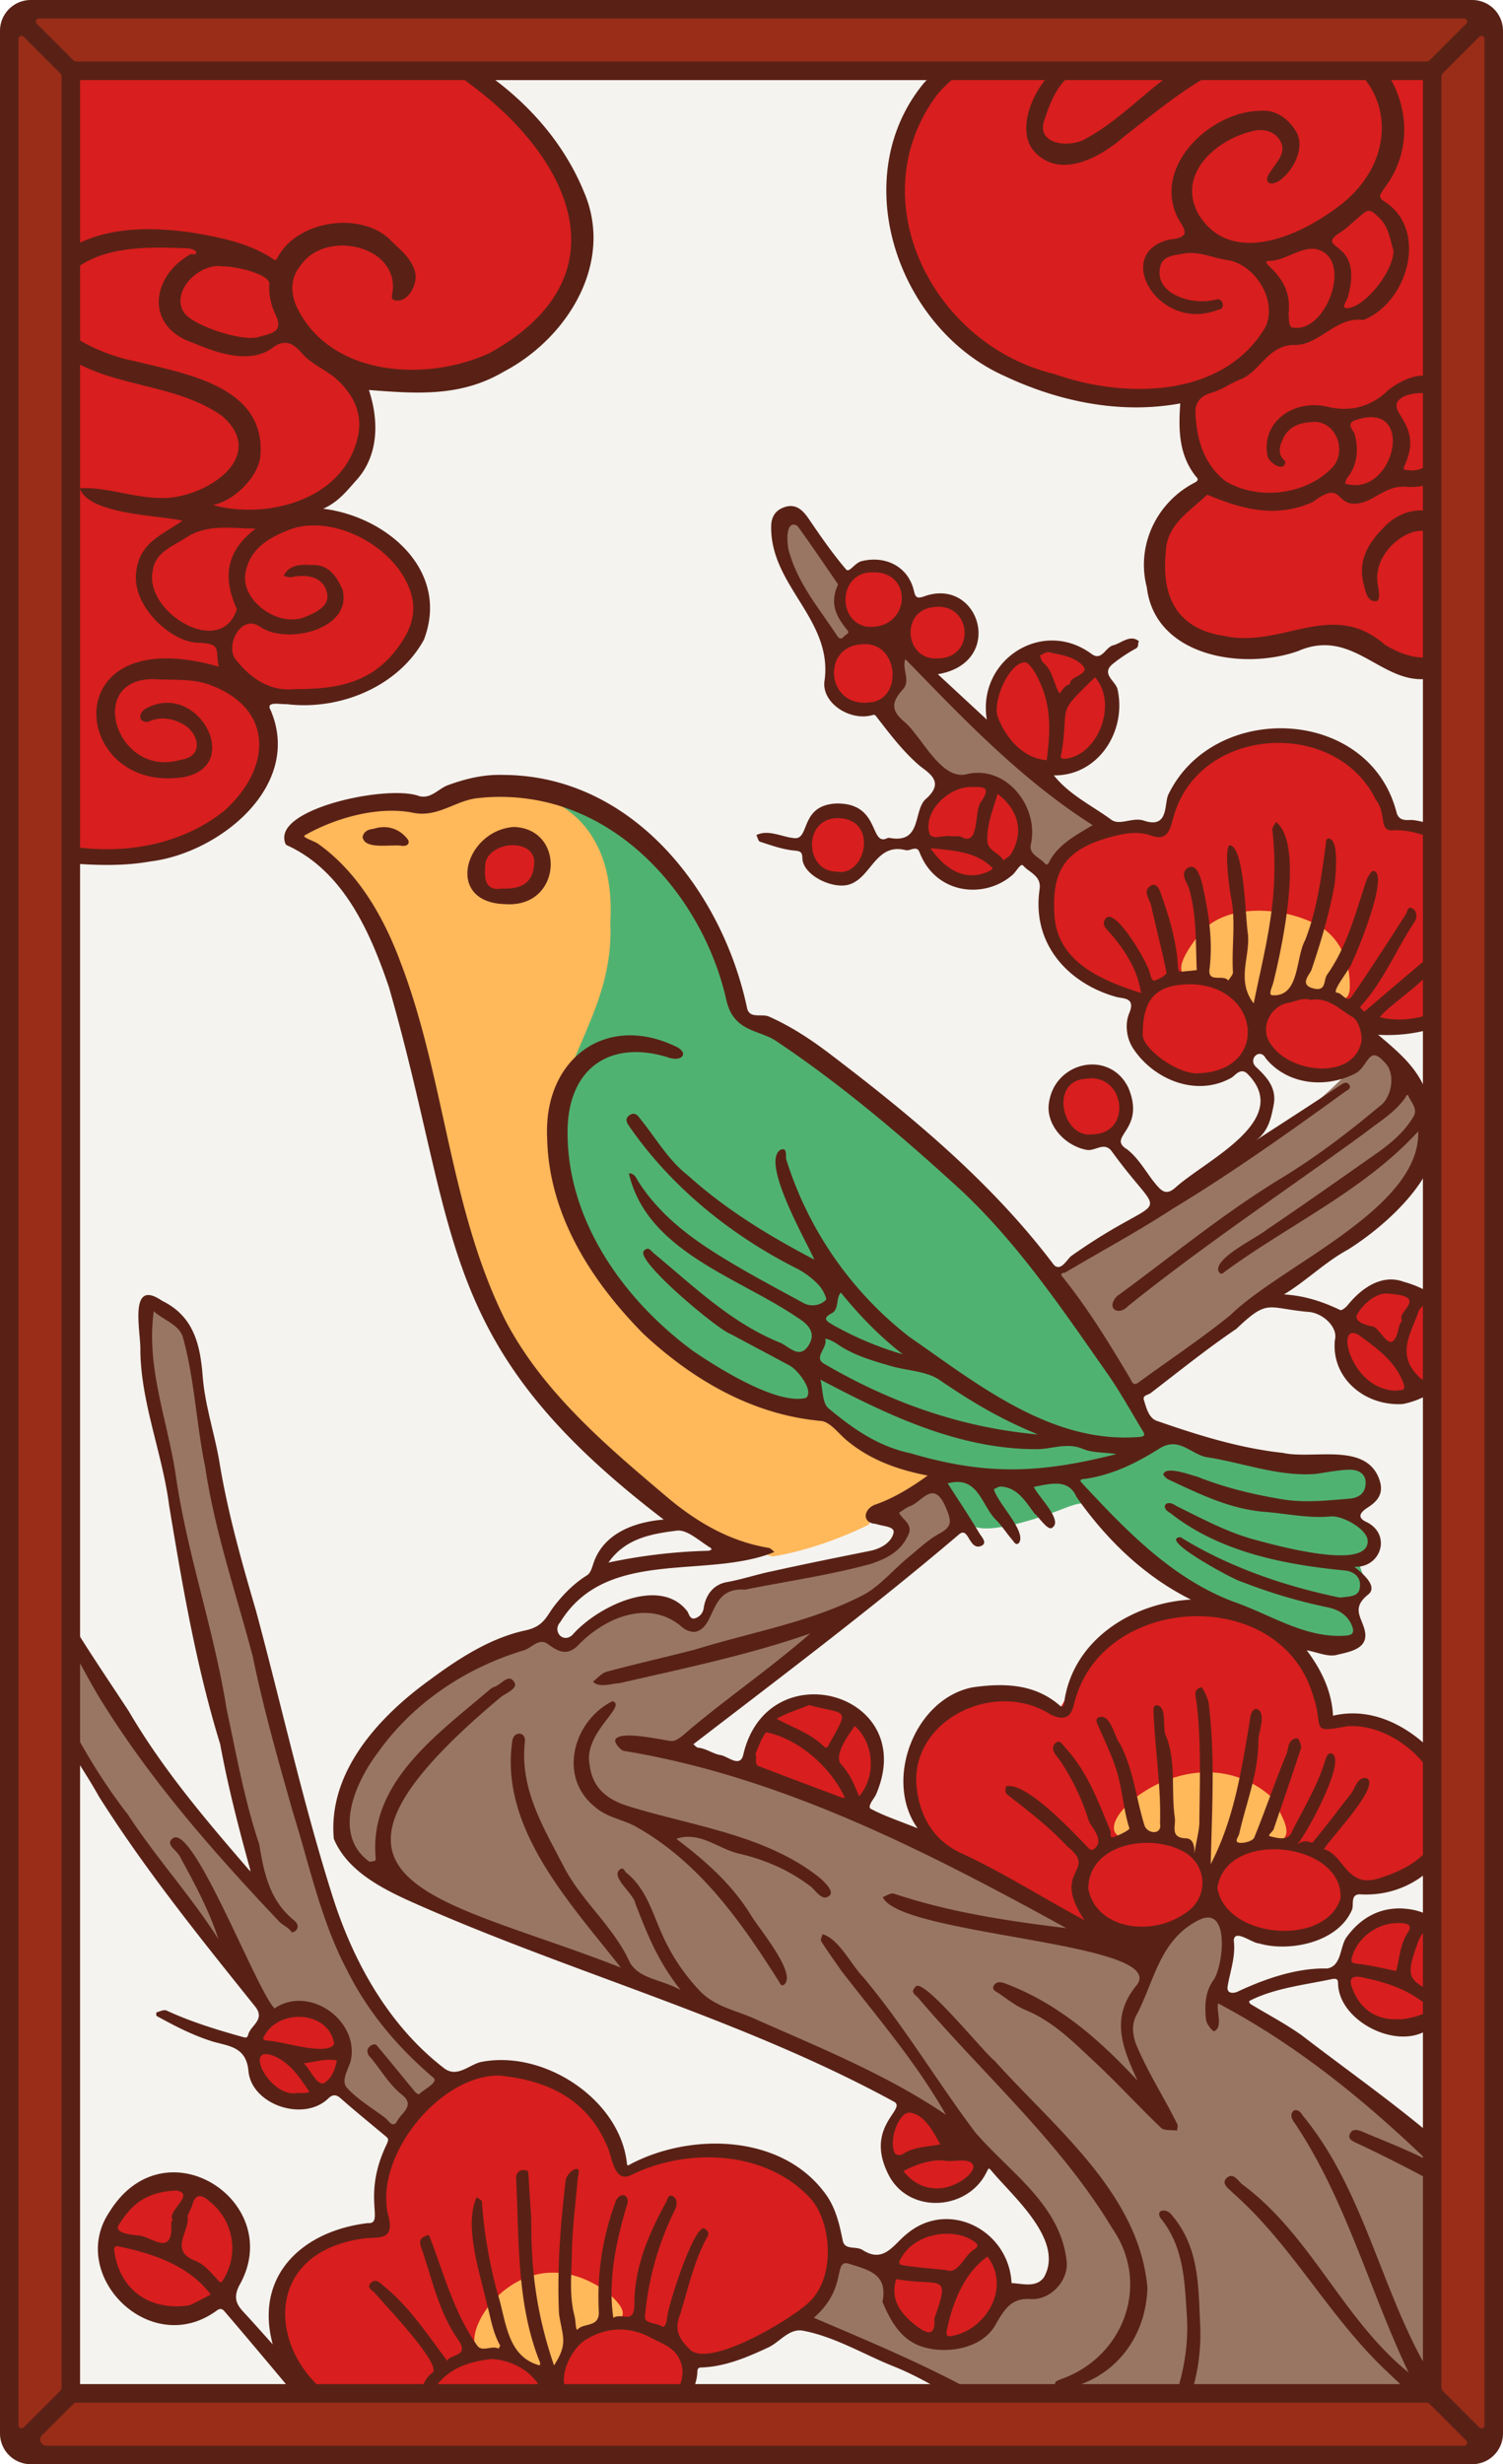 <svg xmlns="http://www.w3.org/2000/svg" xmlns:xlink="http://www.w3.org/1999/xlink" viewBox="0 0 976 1600"><defs><style>.cls-1{fill:none;}.cls-2{fill:#f4f3ef;}.cls-3{clip-path:url(#clip-path);}.cls-4{fill:#50b271;}.cls-5{fill:#ffb85a;}.cls-6{fill:#997664;}.cls-7{fill:#d81e1e;}.cls-8{fill:#592116;}.cls-9{fill:#992d17;}</style><clipPath id="clip-path"><path class="cls-1" d="M960,22V1578a6,6,0,0,1-6,6H22a6,6,0,0,1-6-6V22a6,6,0,0,1,6-6H954A6,6,0,0,1,960,22Z"/></clipPath></defs><g id="Paper_Backing" data-name="Paper Backing"><path class="cls-2" d="M960,22V1578a6,6,0,0,1-6,6H22a6,6,0,0,1-6-6V22a6,6,0,0,1,6-6H954A6,6,0,0,1,960,22Z"/></g><g id="Wikipedia_Cropped" data-name="Wikipedia Cropped"><g class="cls-3"><path class="cls-4" d="M868.31,1066.27c-44.54-7.41-90.55-28.69-126.21-57.63-45.31-48.53-28-32.15-84.65-18.51-30.81,6.46-30.35-.52-45.4-24.85-1.61-4.49,4.57-11.79-3.53-13.65-28.56-4.8-57.51-16.89-75.78-37.5-4.26-7.33-12.43,1.74-18.52-1.76-75.77-19-151.36-97.2-149.64-178.91-1.36-7.49,6.29-26.28,8.89-38.68-1.17-3.87-7.56-3.67-6.05-8.55,23.37-49,32.52-129.42-9.53-165.24,21.88-4.67,47.93,19.5,64.12,33.6,44.81,29.32,40.69,98.6,72.66,112.64C543.94,693.11,585,733.44,626.9,770c45.34,44.19,79.71,94.47,112.76,147.25C751,946,755.9,927,775.78,938.55c22.71,8.43,47.7,12.29,71.58,15,25.87-6,63.37-3.48,31.37,27.24,7.88,15,24,17.11,4.09,34.79,1.54,7.66,9.79,18.84-1.9,23.84-11.66,8.82,17.35,27.72-12.61,26.9Z"/><path class="cls-5" d="M359.72,1539.76c-14,.45-20.23-5-31.32-12-6.82.59-17.38,3.8-22.13-3-13.52-18.32,11.71-47.36,31.53-52.45,27.75-10.62,61.94,2.58,76.52,27.37,3.06,10.84-13.9,9.13-20.21,8.3-7.78,5.24-20.67,5.47-24.27,14.07C368.61,1527.94,365.69,1537.39,359.72,1539.76ZM786.17,1214.4c-4.85-.56-4.85-8.65-11.1-6.86-5.62-.83-2-9.67-8.37-10.23-4.72-.38-6-5.15-10.37-5.18-9.57,4.87-16.62-6.92-25,1.42-21.43,12.71-15.88-18.48-5.2-26.94,21.81-23.94,60.06-28.28,89.8-16.21,14.61,5.62,41.82,42.08,16.52,47.29-13.15-5.46-20.46,5.46-32.49,1.86C791.78,1199.54,793.73,1212.81,786.17,1214.4ZM501.68,1010.63c-72.44-18.94-140.22-90.58-176.84-151.12-37.6-75.78-38.27-153.22-68.29-232.73-21.12-77.12-94.86-81.19-44.45-95.34,21-8.57,43-10.61,65-7.24,60.3-27,123.9-5.29,119.24,74.65,2.6,56.53-33.26,88-37.08,140.18,1.65,77.23,73.77,153.43,145,174.23,16.92,5,36.37,2.36,47.95,18.76,13,10.88,29.15,17.91,50.93,22.14,3.31.48,4.45,5.33,1.57,7.18-9.62,10.31-34.24,13.79-40.51,28.58C537.05,1003.2,514.16,1008.61,501.68,1010.63ZM333.61,540.94c-27.89,1.42-38.9,45.75-1.41,42.41C361.09,580.93,360,541.64,333.61,540.94ZM814.19,655.58c-8-1.17-5.62-15-13.92-15.14-5.3-.44-12.44-.91-16.85-4.06-3.83-4.94-11-1.08-16.22-1.4-15.66-5.34,0-30.57,8.73-35.6,22.3-22.59,61.91-18.26,87.35-3,12.91,8.71,33.61,48,12.12,56.21-7.37-1.35-11.75-9.31-19.84-6.34-5.58.51-10.87-6.27-15.51-1.07C833.19,652.58,820.88,647.72,814.19,655.58Z"/><path class="cls-6" d="M750,1604c-114.94,2.8-23.1-2.2-118.71-47-33.71-17.86-69.79-35.06-104.11-48.56-8.24-6.28,14.62-19.16,14-32-.22-8.76,6.24-13.88,15-9.5,30.77,4,15.38,44.2,42.44,52.16,43.53,15,38-25.25,68.81-30.65,62.83-16.32-26-84.58-43.55-110.31-26.76-5.51-49.94-29.08-78.44-38.93-67.39-31.38-131.63-55.31-201.34-79.31-29.8-13.85-68.72-18.71-89.27-47a6,6,0,0,0-8.73-1.76c-38.18.63-20-60.75-3.62-76.12,25.66-36.92,64.34-57.73,109.48-73.18,19.34,12.6,22.76-.76,38.88-10.88,33.14-23.58,49.75,10,64.65.66,5.43-11.16,9.42-23.4,26.41-23.71,20.66-7.18,123.8-8.85,98.4-44.25-1.81-5.46,5.73-7.52,9.56-9.74,20.21-23.65,43.78,13.16,22.24,25.1-18.83,10.68-32.15,30.6-51.35,40.84-8.59,7-30.9,6.38-30.73,19.15-20.26,31.2-68.33,46.26-87.91,77.9,64.87,24.24,130.07,43.27,191,78.37,22.35,12.08,37.58,20.1,61.3,32.82,4.91,3.05-2,11.67,5.87,13.16,16.16,3.16,30.1,10.84,45,14.64,9.9-8.4,25.08-45.82,47.12-31.91,15,15.22-7.79,47.61.65,52.93,41.57,26.33,111.11,61,139,115.38,14.81,7.91,24,12.94,38.17,20.37,22.5-5.82,4.5,153.84,9.69,165.12C985.58,1614.82,753.81,1598.55,750,1604ZM255.35,1383.27c-72.31-37.59.36-52-52.14-78.63-21.34-7.21-24.79,16.85-35.55-11.07-9.92-10.5-10-36.53-25.78-30.41-47-60-97.85-122.48-124.92-196.72C31,1017.11,58.5,1085.73,69.11,1102c27.66,39.29,51.9,81.69,91.26,113.62,16.48-5.13-15.1-70.07-13.62-88.81-14.91-92.3-51.31-182.39-50.86-276.31,40.94-5,31.44,72.43,41.23,101,18.59,89.19,44.76,179.06,69.5,267C247,1370,326.41,1320.62,255.35,1383.27ZM737,902.62c-19.32-17.74-30.28-50.33-50.31-71.25-2.31-2.38-1.91-8,2.78-8.71,67.25-40,145.11-80.21,194.16-135.16,12.09-17.82,23.64,6.22,25.69,17.8,7.8,1.59,15.54,10.52,12.87,19.88,13.26,49.74-45.85,73.1-76.81,99.3C808.69,849,775.14,880.82,737,902.62ZM679.17,565.3c-5.92-2.95-15-8.88-13.82-17.31,5.86-25.36-17.71-48.53-41.69-40.79-20.94-5.92-36.76-31.49-47-48.24-1-7.74,7.21-11.53,7.81-18.09-.32-5-3.93-14.24,2.7-16.82,21.43,16.1,40.17,39.52,60.7,58.25C711.88,548.58,738.06,515.26,679.17,565.3ZM545.93,418.57c-46.47-32.22-53.21-142.29,1.93-37.42C536.46,394.84,567.83,412,545.93,418.57Z"/><path class="cls-7" d="M309.48,1588.58c-31.67.41-24.8-21.37-56-16-81.42-1-103.17-123-10.19-123.76,5.55-.38,6.46-6.34,4.61-10.68-8.3-43.09,36-95.28,77-94.59,51.28,2.75,62.54,32.7,82.76,64.51,61.62-35.45,175.51,14.78,119.87,90.09-20.89,18.56-49.28,30.61-78.44,36.38-1.09,25.06-25.11,34.25-47,33.29-14.58.7-27.55-5.45-39.53-12.24a6,6,0,0,0-5.93,5.08C351.07,1582.28,326.33,1586.9,309.48,1588.58Zm11.71-60.95c15.53-5,32.34,29.77,41.36,14.57.12-41.53,67.44-23.19,31.15-54.41C330,1442.89,284.31,1537.29,321.19,1527.63Zm295.37-6.7c-31.53-4.27-48-23.78-34.55-57.34h0C626.19,1405.68,691.7,1504.67,616.56,1520.93ZM119.84,1501.3c-56.41,7.93-69.88-81.46-5.44-83C165.88,1422.6,168.09,1490.69,119.84,1501.3ZM607.61,1425c-27.38,1.67-44.9-48.28-17.47-57.35,16.5,2.41,21.05,17.56,26.16,29.49,36.71,2,13.34,28.24-8.69,27.86ZM193,1363c-37.54,1.7-35.24-60.9,1.89-57.5,21.09.35,26.34,17.1,27.83,33.22C220.43,1352.61,208.51,1361.72,193,1363ZM906,1315.16c-48.06.5-39.8-78.87,7.47-70,5.09,1.27,7,7,13,4.62,10.73,3,17,20.43,18.55,30.45C944.27,1299.89,925.84,1316.3,906,1315.16Zm-72.64-57.46c-18.51,1.54-35.63-11.32-48-23.33-19,19.67-50.14,27.47-73,12.18-5.07.79-7.53,6.94-13.33,2.71-30.24-26.84-100.59-34.14-107.51-86.18-6.86-51.38,56.84-77.65,96.11-52.37,17.49-32.35,44.3-69.07,88.89-65.83,38.81-.59,77.66,25.91,82.77,66.7.22,3.4,2.69,6.46,6.2,6.4,65.82-13.94,111.31,87.36,31,105.49C856,1221.65,890.32,1254.93,833.38,1257.7Zm-89.16-65.14c18.52-2.06,31.14,10.7,42.91,21.24,26.77-28.48,67.74-1.12,37.76-47.71C766.3,1116.32,684.4,1204.6,744.22,1192.56Zm-195.61-21.21c-11.83-5.11-62.39-16.39-61.71-28.72.44-20.45,19.64-35.3,38.5-39.6,20.26,3,39.28,13.37,43.24,35C571.22,1156,566,1171.26,548.61,1171.35Zm358-264.41c-44.59-1-44.67-69.36-3.38-70.83,32.19,1.25,52.94,38.67,26.13,62.26-1.39,1.72-6,2.23-8.6,1.31C915,900.35,913.52,908.48,906.63,906.94ZM708.52,740.52c-23.91,2.37-32.07-43.37-3.34-44.1C736.63,692,740.15,741.76,708.52,740.52ZM778,700.94c-14.85.45-39.94-16.83-40-29.27-1.86-9.42,7.17-19.06-1.36-24.31-57.6-5.9-83.77-95.85-14.43-108.19,9.65-4.13,21.62-.58,31.41-.64,12.92-35.45,36.37-61.85,78.71-60.11,37.86-3.33,58.75,29.78,75.56,56.71,92.34,14.26,83.76,144.38-18,130.58-1.48,43.33-49.74,36.68-72.5,12.54C805.7,686.62,797.78,702.84,778,700.94Zm-4.41-65.88c24.7-4.86,38.5,32.63,48.17,21.66,6.2-9.55,18.32-11.91,28.8-11.74,8.16-3.13,23.41,11.73,25.84-1.76,1.23-19.16-7.32-37.78-25.47-44.85-21.53-9.64-55.52-11.46-71.72,7.73C772.56,614.79,758.92,632.48,773.62,635.06ZM323.32,581.2c-32.17-8.5,1.09-52.5,24-31.23C359.85,568.9,338.74,584.32,323.32,581.2Zm308.57-9c-44.31.06-42.12-67.89,1.89-65.18C676.66,511.65,672.87,568.9,631.89,572.16ZM544.65,570c-28.26,1.48-27.7-44.25-.45-42.76C573.73,526.94,570.08,570.94,544.65,570ZM67.26,554.84c-26.19,3.08-45-11-64.48-10.09-2.32,2.36-7,.61-6.78-2.89C-.17,537.88-11.42-4.89,0-4H202.8c8.6,1-.56,15.64,8.82,16.85C272,21,335.48,60.17,362,111.53c51.2,80.87-56.62,155.66-131.31,126.68-20.57,5.73,41.8,47.19-27.33,87.2-25.11,15.91,102.28,17.07,60.37,94.2-22.54,38.17-68.14,31.25-102.8,29,36.72,60.32-29.42,109.58-93.68,106.23Zm612.45-57.21C629.3,488.35,634.46,426,682,419.58,734.51,425.21,734.36,499.19,679.71,497.63ZM562.28,460.16c-31.81-.76-29.68-35.84-8-48.43-30.48-34.46,23.76-66.94,35.26-24.58,1.37,9.46,10.27,3.64,16.33,3.09,48,1.46,16.72,63.86-17.4,33.2C574.11,429,594.39,459.92,562.28,460.16Zm360.86-29.34c-20.12,1.2-40.92-24.26-59.28-22-33,5.59-71.52,20.59-100-6.42-26.08-32.53-5.53-70.05,22.58-89.19-24.28-37.21-2.08-66.47-26.23-58.75-90.07,15.79-198.46-59.22-173-157.59C598.15,34.57,671.84,19,727.42,8.2c4-.36,5.84-4.66,5-8.2C735.28-7.56,977.13-7.53,980,0c-3.85,4,7.45,396.92-4,396.08-25.64-6.22-12.82,35-52.87,34.76Z"/><path class="cls-8" d="M976,588.15c-8-25.38-30-52.1-58.44-55.69-3-.35-8.84,1.47-10.63-4.72-17.53-69.17-119.34-72.92-148.5-11.3-2.37,6.64.13,21.73-15.67,16.39-7.29-2.46-15.65,3.45-21.11-.57-12.53-9.22-27.08-16-37.32-28.81,28.79.37,47.37-28.5,41.39-55.74-1-5.44-11.46-10.2-2.77-16.91a98.24,98.24,0,0,1,14.41-9.58c2.61-1.36,1.16-3.45,2.27-4.85-5.63-4.64-11.38,1.14-16.55,2.56-5.3,1.11-7.52,10.72-14.36,5.6-31.87-23.42-74.28,4-67.91,42.72L609,437.76c44.11-7.43,27.28-63.31-8.67-50.63-5.54,2.14-6,0-7-4.07-3.86-15.27-18.31-22.49-33.78-18.72-4.53,1.11-8.06,7.78-10.08,5.43-8.91-10.39-16.71-21.76-24.44-33.1-3.85-5.65-8.34-9.67-15.2-7.52-5.44,1.7-8.89,5.5-9.05,12.31-.83,38.72,39.73,60.36,34.74,99.89-2.77,14.53,15.91,27,30.69,23.06,1.4-.37,1.7-.64,2.9.9,8.46,10.9,16.67,21.88,27.24,31.16,5.59,4.92,18.09,10.64,4.92,22.24-8.57,7.54-2.17,29.38-23.79,25.31-1-.18-2.16.74-3.28.88-8.94,1.3-4.11-23.31-30.64-23.21-24.43.85-17.43,23.56-27.72,22.51-8.25-.73-16.7-5.86-24.68-2,.78,1.5,1.24,4,2.38,4.33,7.07,2.26,14.2,4.87,21.49,5.65,4,.42,5.91.43,6,4.79.09,11.24,19.57,20.55,30.21,17.4,14.65-4.33,17.29-27.43,37-22.35,1.55.39,3.45-.71,5.21-.91s2.82.08,3.76,2.49c10.51,27.08,42.1,30.5,60.4,14.35,2.39-2.11,5.21-7.77,6.78-5.94,4,4.62,12,6.54,10.68,15.41C669.78,614,695,639,724.78,647.27c4.61,1.29,12.86.2,8.49,10.66-3,7.15-1.64,16.36,2.43,22.62,13.18,20.24,41,32.13,64,19.2,2.36-1.33,5.89-7,10.49-2.4,29.67,30.21-27.89,56.24-47.18,74-5.91,5-8.87,1.89-12.86-2.92-6-7.32-10.44-16-18.15-22.11-13.88-8.44,12.24-12.22.8-39.87-12.23-25.73-49.79-17.08-51.88,11.87-.61,13.5,11.42,25.87,24.77,28.29,5.59,1,11.25-5.56,16.19.83,36.09,50.05,37.52,23-26.28,68.1-2.6,1.93-7.34,11.52-12,4.74C643.48,767.43,592.38,725,539.83,685c-12.59-9.62-25.68-18.38-40.41-24.92-4.78-2.11-12.31,1.55-14.21-5.11-15.94-76.31-74.64-151.52-158.29-151.81-12.64-.43-24.27,2.35-36,6.63-6.25,2.28-10.89,9-18.6,7.16-18.74-7.28-85.25,6.12-87.64,25.66-.35,2,.32,5.66,1.52,6.15,36.71,16.62,54.11,56.19,66.32,92.06C299.13,802.82,281.66,872.66,431,986.65c-18.79,1.54-39.06,8.73-45.66,28.44-.86,2.75-1.91,6.31-4,7.64-8.37,5.21-15.13,12-21.12,19.62-5.27,6.66-6.74,13.61-19,16.25-22.56,4.84-43.08,18-62.07,32.1-32.78,23.63-66.37,59.67-62.38,103.23,9.92,23.72,37.62,35.37,60.26,45.26,100.22,43.58,206.72,72.73,303,125.16,10.31,4.76-19.61,15.7-2.84,48.08,13.29,25.43,51.54,23,63.63-2.42,1.21-2.28,1.14-2.61,2.81-.76,14.11,17,48,45.57,34.18,69.52-5.14,6.81-13.76,3.93-20.94,3.63-1.65-34.25-40.88-54.67-67.93-32-8.68,6.77-14.88,19.53-28.87,10.47-4.14-2.67-11.52.35-12.8-6-2-9.84-4.13-19.35-9.57-28-27.27-40.92-87.66-42.92-128-21.85-1.24.63-2.49,2-2.64-.63-4.57-41.26-54-73.93-95.08-65.48-7.55,1.93-15.27,10.34-23.58,4-35.53-27.31-58.45-68.08-72-110.19-19.54-61.38-33.43-124.73-50.14-186.75-9.4-32.16-18.49-64.12-23.86-97.16-3.18-18.42-9.33-36.5-10.77-55-1.64-21.07-5.91-39.22-26.41-49.23-22.19-15.22-13.68,20.31-14.09,32.35.43,34.11,14.32,66.75,18.68,100.5,8.66,52.26,17.57,104.4,33.18,155.11,5.23,28.36,12.14,54.84,19.92,83-29.08-33.64-57-66.34-79.46-104.73-13.26-20.23-26.94-40.21-39.36-60.94-3.48-5.8-8.54-7.88-12.41-6.29-6.79,2.78-15,6.07-16.39,14.94-3.15,33,32.84,78.86,48.94,107.93,30.33,48,66,92.15,101.45,136.38,6.89,8.62-3.07,12.23-4.53,18.33-.38,1.59-1.14,2.1-2.83,1.63-17.1-4.75-34-9.89-50.21-17.37-1.64-.76-4.31.6-6.45,1.18-.21.06-.33,2.12,0,2.32,11.44,6.32,23,12.33,35.53,16.34,10.39,3.32,22.74,3,24.16,19.6,2.17,21.74,35.59,33,51.61,17.86,2.39-2.4,4.81-3.35,8.14-.4,9.51,8.42,19.38,16.41,29.12,24.55,1.77,1.48,2.42,2,1,5.14-16.76,34.47-.89,52.16-12.49,51.45-41.84,5-73.79,33.64-61.64,78.71-6.85-7.6-12.46-14-18.27-20.24-5-5.31-7.66-9.48-3.48-17.94,30.86-53.81-48-106.31-84.23-47.86-27.71,41,26.56,95.93,69.77,64,2.23-1.6,3.62-.93,5,.74,28.14,32.82,55.66,66.33,83.39,99.25,20,5.61-9.18-27.34-12.31-32.17,14.78,3.73,28.74,12.9,44.92,6.76,3.8-.83,8.61-1.16,9.59.32,18.39,30.09,78.27,21.39,89.75-11.37.35-.93,1.06-3.69,3.88-1.27,22.45,19.15,86.68,14.09,87.74-22.76.17-2.56,1.55-2.38,3.28-2.46,15.29-.72,29-6.59,42.62-12.91,7.72-3.57,13.67-12.71,22.83-10.93,20.73,4,38.94,15.19,58.37,23,19.59,7.84,37.31,19.23,55.13,30.5,15.11,9.57,31.41,17.22,43.64,30.92,2,2.55,5.72,3.85,8.86,1.82,6.62-3-7.1-15.31-9.5-18-45.36-33-98.12-54.67-149.59-76.66,23-19.94,11.51-39.28,23.8-34.74,13,4,24.22,7,20.75,24.43,5.94,14.14,12.52,24,24,28.46,15.16,5.85,41.31,3.1,50.17-15,4.89-8,9.3-16.2,21.95-15.3,13.07.93,25.32-12.24,23.41-25.32-4.4-36.48-37.35-57.29-59.33-83-24.92-33.13-46.1-69.06-72.85-100.87-7.84-8.1-15.71-24.82-26.27-27.69-.35,1.53-1.51,3.58-.91,4.51,4.18,6.54,8.72,12.85,13.14,19.24,23.75,30.69,48.74,59.71,67.91,93.47-38.09-25.84-81.32-43.33-123.49-62-12.29-5.76-26.2-7.81-36.42-18.52a130.42,130.42,0,0,1-25.15-38.36c-6-13.77-10.13-28.4-22.49-38.28-1.13-.9-1.91-4.25-4.56-1.79-5.35,4.91,9.67,15.71,10.47,21.9,7.19,18.32,14,36.75,29.39,56.06-13.56-7.39-25.95-6.88-32.8-17.51-10.53-23.64-31.58-40-43.37-63.14-13.22-25.56-28.52-50.24-24.94-80.89.35-6.72-7.67-6.43-8.26.09-8.23,56.57,37.84,105.28,70.51,146.88-119.15-46.8-224.1-53-78.28-175.33,3.63-3.09,11.71-5.65,9.13-9.93-3.76-6.24-8.57,1.72-13.08,3a10,10,0,0,0-3.18,2c-33,28.26-78.38,59.94-73.77,109,.11.63-.19,1.85-.5,1.92-1.35.3-3.65.87-4,.29-24-18-8.2-52,6.17-70.9,23-32.23,57.09-54.85,94.84-66.14,5-1.63,9.49-8.07,15.1-4.08,6.53,4.63,12,8.1,19.24,1.53,18-19.08,47.18-30.89,68.29-12.27a13.07,13.07,0,0,0,7.8,3c14.42-2.12,8.81-29.35,32.71-27.45,27-5.44,54.75-9.35,81.58-16.67,10.86-3.54,20.18-8.36,24.86-19.51,2.72-6.5-4.19-9.37-6.22-13.8,2.41-1.46,4.66-3.38,7.26-4.3,7.64-2.71,15.2-17.83,23.12,1,1.63,3.89,2.74,6.8,2.55,9.28-.22,2.79-2.08,5-6.67,7.53-7.46,4.06-13.83,10.2-20.48,15.67-10.23,8.43-19.11,19.54-30.69,25.08-33.76,17.08-71.65,23.44-107.8,34.66-19,4.89-38.14,9.22-57.08,14.29-3.35.9-6,4.23-9,6.44,3.89,4.34,12.2,1.26,17.44,1,41.63-9.6,83.34-18.2,123.71-32.26-24.46,21.37-50.5,39.38-75.44,60-4.89,3.8-10.93,10.62-15.22,9.78-6.44-.73-34.5-7.29-36.09-.34,0,2.43,4.13,7,6.24,6.9,102.6,17,196.38,65.35,286.77,115-38.07-4.63-75.64-10.26-112-22.41-1.94-.64-4.78,1.41-7.2,2.21,10.66,25.4,190.53,29.4,164.06,58.21-16.23,20.65-8.5,39.49,1.35,61-24.5-26.52-51.46-50.09-85.68-63-2.54-1-5.56-1.62-7.32.79-2.32,3.15,1.2,4.36,3,5.59,5.63,3.8,11.08,8.22,17.26,10.77,17.93,7.38,31.18,20.86,44.84,33.63,14.81,13.82,28.5,28.84,43.15,42.84,2.12,2,6.89,1.29,10.44,1.84.09-1.4.72-3.09.17-4.15-8.71-17.68-19.64-34.44-27.1-52.71-2-6.2-2.54-12.38.53-18.1,11.62-21.64,14.9-49.34,41.06-62,19.35-9,15.59,28.2,9.46,38.53-6,8.07-6.34,17.3-5.29,26.55.31,2.75,4.3,7.6,5.26,7.3,6-2.38,1.16-13.38,2.62-18,49.76,26.28,93.18,61.17,135.16,101.42-14.42-7.3-26.88-11.93-41.36-18.09-2.7-1.12-6-2.25-7.94.72-2.38,3.69,1.39,5.3,3.68,6.46,30.57,14.14,59.92,30.68,89.73,46.35,4.45,1.69,8.53-1.23,5.66-6.27-37.19-43.06-85.72-75.29-130.64-109.87-10.56-7.53-22.18-13.56-33.29-20.34a2.23,2.23,0,0,1-.87-1.94c16-8.35,36-10.47,53.82-14.27,3.9-.63,3.8.88,3.91,3.48,1,23.68,37.3,42.4,57.64,29.79,37.08-17.71,26.8-74.36-12.46-78.77-16.72-2.07-30.3,5.29-39.63,18.24-4.57,6.19-3,18.52-12.52,20.4-19.82-.45-40.09,6.53-58.22,15-1.93,1-7.47,2-6.54-3.5,1.68-9.84,5.27-19.34,4-29.67.36-7.84,12,1.8,16.29,1.86,19.13,5.71,51.11-.13,60.43-21.74,1.44-3.38-1.26-9.88,5-10.13,48,3.22,83.28-48.3,51.48-88.3C917,1121.8,892,1107.75,865.62,1114c-.77-15.51-7.29-29.44-17.06-42.46,7.13,1.29,13.82,4.42,19.38,3,8-2,20.75-3.69,18.39-15.37-1.8-8.9-9.26-14.72,2.12-23.85,6.3-5-2.62-13.07-9-18,17.43.71,24.27-20.9,8.07-29-6.07-2.75-5-5.84.66-9.5,6.27-4.08,10.94-9.09,7.32-18.74-9-23.76-42.65-12.36-62.48-16.73-28.39-3.1-55.19-11.54-81.83-20.8-5.17-1.79-6.81-8.35-8.39-13.58-.93-3.07,2.72-3.18,4.32-4.4,18.46-14.14,36.59-28.79,55.82-41.82,20.53-19.59,19.69-13.44,46-11,10.09.39,20.17,10.18,17.88,18.38-2.47,24.59,19.48,43.12,44.23,41.49,45.65-9.33,51.62-65.37.5-79.35-13.81-5.11-27,3.47-36.51,15.29-1.16,1.44-3.82,3.49-4.72,3.06-11.46-5.52-23.34-9.38-36.54-10.15,14.82-9,26.62-21,41.49-29.08,25.08-15.7,64.88-50.7,57.2-83.36-7.47-28.82-14.85-37.18-37.56-56.16C944.65,674.86,992.23,642,976,588.15ZM543.23,565.92c-20.29,0-22.07-33.29-.51-34.66C571.07,530.15,562.73,569.82,543.23,565.92Zm165.7,170.6c-18.88,2.55-28-34.86-3.51-36.11C730.71,696.62,735.73,736.54,708.93,736.52ZM77.27,1444.36c7.28-11.28,15.75-21.16,37.3-22.06,12.73,2.32-6.41,13.3-2.49,19.15.16.24-.93,1.13-.9,1.68,1.51,22.82-12.64,9.34-20.58,8.39C87,1451.16,73.2,1450.39,77.27,1444.36ZM123,1496.81c-24.41,3.8-44.84-8.69-48.7-34.77-.37-2.14-.11-4,2.5-3.49,22.38,4.58,45.77,12.39,60.06,31.26C132.26,1492.18,127.76,1494.81,123,1496.81Zm21.66-16.15c-1.42,2.77-3.12-.31-4.25-1.46-4.13-4.21-7.77-9-13.5-11.23-17.06-6.5-4.27-18.51-5-27.93-.21-2.72,2.21-5.56,3-8.47,2.47-9.65,8.62-4.59,11.65-1.85A38.61,38.61,0,0,1,144.66,1480.66ZM192.92,1359c-17.25,3-34.25-29.67-17.11-24.79,11.67,3.85,18.05,13.68,24.56,23.16C201.25,1358.66,200.85,1358.94,192.92,1359ZM217,1327c-3.89,8.48-34.31-1.88-43.11-2-1.84-.29-3.83-.44-2.5-2.68C180.86,1303.82,213.4,1305.36,217,1327Zm-5.53,24.84c-5,4.55-10.46-9.22-14.25-12.15,7.47-.94,14.23-3.23,21.57-1.87C217.55,1343.12,216.14,1348.28,211.47,1351.84Zm38.65,23.27c-8.4-6.34-17.76-11.82-24.76-19.46-4.33-4.73,1.1-12.31,2.49-18,5.27-26.27-27.47-48.84-49.53-33.6-11.4-10.93-52.68-119.89-66-110.51-5.38,3.75,2.21,7.75,4.14,11.27,9.59,17.54,19.13,35.08,25.44,54.37-18-28.32-40.59-52.94-58.75-80.88-25.53-32.72-44.32-70.1-61.28-107.85-2.13-5.77-.66-12.61,5.89-16,8.31-4.17,11.27,3.87,13.88,7.91,8.72,13.49,15.58,28.18,24.1,41.82,32.57,52.55,73.33,98.89,115.75,143.66,2.29,2.35,6,3.63,8,6.84a4.86,4.86,0,0,0,2.35-.93c3-2.63.71-5.59-.86-6.86-15.89-12.84-19.51-30.52-22.67-49.53-9.54-28.22-14.9-58.67-21.22-88-8-50.5-25.15-99.07-32.67-149.52-5.12-36.52-19.68-71-14.58-108.49,6.21,5.74,15.91,8.47,18.76,16.36,7.73,27.38,8.82,56.71,14.61,84.61,6.26,42.17,20.23,82.62,31,123.54,6.93,33.93,16.44,67,25.82,100.27,10.95,34.69,18.18,70.58,35.27,103,13.72,27.5,33,50.22,56.14,69.93,3.76,3-7.33,8.19-9.28,10.75-.31.24-2.05-.87-2.72-1.68-7.3-8.84-14.5-17.74-21.84-26.55-1.05-1.25-2.1-2.51-3.16-3.76-2.18-1.47-6.2,1.63-5.83,4.08a5,5,0,0,0,1.31,3.24c7.19,8.2,12.37,18.06,21.13,25s-.35,11.7-2.88,16.64C255.18,1382.48,252.56,1377,250.12,1375.11Zm88.09,201.36c-17.87,13.49-73.28,10.82-58.11-22.09,8.27-15.85,23.51-21.11,39.48-22.67C348.52,1533.65,367.26,1564,338.21,1576.47ZM430,1558.9c-19.25,6.35-38.27,7.37-57-1.91-14.18-7.45-3.48-30.65,6.8-37.48,13.6-8.6,28.49-9.41,43.08-1.53,6.63,3.58,14.18,5.67,18.15,13.41C446.43,1541.88,441.42,1555.16,430,1558.9ZM525,1495.15c-11.42,10.9-65.49,43.42-77.46,29.91-7-6.71-9.78-13-5.73-22.72,5.18-17,9-34.61,17.75-50.46,1.13-2.5-.38-3.77-2-4.9-6.54-3.56-24.56,51.76-24.47,59-.39,2.31-1.52,5.58-3,4.64-3.77-2.43-11.65-1.91-11.29-6.29A193,193,0,0,1,438.22,1435c1.68-3.41,1.79-7.4-1.47-9.11-2.86-1.5-3.4,2.59-4.49,4.55-11.3,20.35-20.32,42.22-20.31,65.22,0,14.29-7.8,5.58-13.67,9.27-3.55-23.74,1.65-48.88,8.44-72,3.69-8.32-4.89-10.85-7.35-2.36a178,178,0,0,0-10.53,70.28c.49,10.59-9.61,7.13-13.72,11.61-1.3,1.41-1.24-5.47-2-8.48-3.58-13.51-2-27.29-1.77-41,.28-16.1,2.41-32.18,3.79-48.26.2-2.44,2-6.67-1.11-6.44-2.49.18-6.38,4.55-6.71,7.41-2.21,18.92-4,37.89-4.51,56.9-.3,9.9-.27,19.81.19,29.74,2.1,14.6,6.27,19-3.24,33.52-11.05-32.2-15-61.36-14.76-94.45-.54-10-1.35-19.94-1.85-29.92-.13-2.55-1.56-2.45-3.31-2.46-3.91,0-4.82,3.55-4.67,5.7,2,39.84.23,81.14,15.35,118.87.55,1.21.35,2.77-1.3,1.89-20.43-6.35-20.65-29.7-26.3-47.05a310.4,310.4,0,0,1-10-58.82c-.07-1.07-2.18-2-3.34-3-8.46,18,1.85,48.63,6.21,67.7,2.7,9.57,3.88,19.59,8.91,28.44.24.43-.59,1.47-.92,2.22-4.48-2.46-10.86,2.74-14.08-2.28-14.93-21.17-21.39-46.21-30.59-70.13-.79-2.17-1.67-1.11-3-.61-3.38,1.28-3.85,3.7-2.81,6.65,7.17,20.45,11.45,42.33,24,60.26,8.19,11.7-5,9.25-6.91,14-13-17.23-24.6-35.3-41.64-48.91-1.79-1.58-4.69-4.74-7.75-1.84-3.36,3.19.81,5,2.24,6.52,4.87,6.07,45.36,47.94,37.21,52.23-9.74,7-8.23,28.55-18.81,28.22-77.93,3.62-112.81-104.74-24.14-115.84,10.24-.56,19.16.81,14.3-16.07-8.11-39,35.07-90.53,72.8-89.5,31.46,3.17,57.42,15.63,70.21,47.08,2.92,7.06,4.27,23.1,15.44,17.31,36.33-17.72,86.87-16,115.85,15.17C540,1442.31,543.08,1479,525,1495.15Zm81.74,10.38c1.12,15.06-8.6,7.36-15.35,1.67-7.44-6.89-13.16-14.92-9.44-27.38C611,1484.9,617.65,1474.73,606.7,1505.53Zm-20.58-34.74c-4.23-.7-1.07-4.44-.49-5.44,8.23-14.47,32-19.58,46.23-10.4,2.88,1.86,4.12,3.39.77,5.51-7.22,4.57-10.27,16.65-18.42,13.48C602.17,1472.65,594.08,1472.11,586.12,1470.79ZM618,1516.72c-4.93,1.29-3.06-3.63-2.77-5.37,3.73-17.32,11.22-35.72,26-46.17C656.69,1485.49,640,1513.05,618,1516.72Zm-3.8-113.66c6,.56,16-2.19,17.79,3,.87,3.85-5.41,9.18-10.76,11.62-12.32,6.42-26.19,3.11-34.53-8C594.6,1405.34,606,1401.53,614.19,1403.06Zm-23.78-31.37c9.93.89,15.62,12.59,20.21,20.65-8.3,1.69-17.09,1.38-24.59,6.42-1,.7-4,.54-4.54-.26C576.57,1392.13,582.8,1372.06,590.41,1371.69Zm329.06-107c7.07-21,10.63-6.51,16.22,0,4.21,4.88,3.73,10.9,5.39,16.35,1.25,5.84-2.89,10-5.25,14.11-2.69,4.76-4.27-1.41-6.33-2.34C913.58,1285.63,913.9,1281.26,919.47,1264.7Zm-41.35,5.38c4.52-14.19,20-23.7,34.65-21,4,.73,2.55,4.1,1.72,5.3-5.53,8-5.62,17.47-7.9,25.38-8.11-1.59-16.24-3.7-24.49-4.59C878,1274.71,876.75,1274.38,878.12,1270.08Zm10.29,14.67c13.86,3,27.14,7.94,38.29,17.33,6.59,5.07-15.24,9.68-18.61,9-15.73.86-26-8.07-30.4-21.26C874.53,1280.49,885.08,1284,888.41,1284.75Zm36.86-437.4c11.94,7.63,10.76,17.19,12.6,29-2,5.4-9.43,26.79-17,17-14.51-14.39-4.23-28.26.44-42.21C921.89,849.56,924.86,847.1,925.27,847.35Zm-43.86,5.94c5.15-8.66,14.15-14.61,21-13.22,25.54,1.76,4.66,11.57,7.82,16.75.47.76-1.35,2.69-1.65,4.17-4.61,22.64-11.9.94-17.26.22C888.6,860.84,878.36,858.41,881.41,853.29Zm1.33,13.83c11.43,8.41,23.07,16.58,28.48,30.64,2.42,6.29-2.56,4.47-4.58,5.18C876.8,902.67,866.21,856.4,882.74,867.12ZM711.08,439.75c14.56,16.69,2.77,49.09-18,52.73-3.85.73-5-.32-3.78-3.42C694.62,456.49,684.75,465.19,711.08,439.75Zm-29.94-16.27c6.2,1.41,13,2.32,18.19,5.64,13.77,8.86-5.76,9.18-4.43,15.16-3.56.61-5,3.81-6.85,6.07-4-6.54-4.24-14.76-10.51-20-1.23-1-1.56-3.13-2.3-4.73C677.22,424.85,679.42,423.09,681.14,423.48ZM665.35,430c2.79-.22,7.16,6.87,9.12,11.33,8.75,17.66,7.45,34.81,5.24,52.26-15.28-1.19-26.61-14.28-31.81-28.18C644.45,455.7,654.83,430.87,665.35,430Zm-59.13-35.81c24.84-3.32,27.76,32.93,3,33.32C587.2,429.07,584.6,396.19,606.22,394.23Zm-38.63-22.59c26,.06,23.41,37.9-4.88,35.3C542.85,403.06,544.79,370.33,567.59,371.64ZM512.92,359.9c-2-4.63-3.59-23.33,4.88-18.45,9.22,12.65,17.93,25.67,26.43,38-5.94,12.81-.78,21.4,6,29.69,1.83,2.24-1.11,2.73-2.09,4-1.83,2.37-3.39,1.41-4.52-.32C532.42,395.76,519,380,512.92,359.9ZM565.29,456c-28.79,4.12-32.32-36.62-5.43-37.65C583.59,416.14,586.64,453.8,565.29,456Zm38.33,85.37c-4.45-14.78,13-31,27.66-30.37,6.64,0,12.55-.65,6.15,9.14-5.29,5.2-.76,30.18-13.22,23.27-1.78-1-4.57-.1-6.82-.48C612.67,542.13,605.67,545.58,603.62,541.37Zm39.15,24c-16,8-29.54-1.48-38.56-14.7,14.64,1.68,28.18,1.92,39.06,11.71C645.33,564.27,644.63,564.28,642.77,565.41Zm13.76-10.93c-1.06,1.75-3.24,2.82-4.91,4.2-2.65-4.94-10.19-6.16-10.46-12.68-.44-10.69,3.77-20.54,6.62-30.51C661.59,525.92,665,540.52,656.53,554.48ZM679,561.25c-3.2-4.29-10.78-6.23-9.68-12.58,5.8-24.47-15.69-52.21-41.57-46-17.05,4.29-29.56-25.48-41.09-34.51-8.8-7.69-7-13.15-.23-20.69,5.1-5.65-1-13.27,1.5-19.48,37.64,38.75,75.22,78.31,121.61,107.77-11.47,6.92-22.92,12.73-28.77,24.94A2.23,2.23,0,0,1,679,561.25Zm97.45,135.66c-13.16-.52-34.51-16.15-34.44-25.21.18-23.7,8.86-32.65,31.68-32.64C819.13,640.29,824.78,696.64,776.42,696.91ZM439.59,993.83c6.6-.81,14.42,6.64,21.36,10.87,2.35,1.42.19,2.14-1.48,2.24a351.24,351.24,0,0,0-64.35,7.63C406.05,998.77,423.29,995.85,439.59,993.83Zm151.53-50.27c-21-4.45-37.53-16.12-53.16-29.19-4.06-3.4-3.58-12.23-5.18-18.57,43.08,22.75,89.37,45,139.34,45.12,10.3.34,20.33-4.7,31.09-.15,5.95,2.53,13.15,2.13,21.88,3.34C674.6,956.87,640.23,958,591.12,943.56Zm-55.19-74c-.26-1,4.93,1.11,7.6,3,10.56,7.4,22.9,10.89,35.1,14.43,10.54,3.06,22.87,3.18,31.46,9,21.11,14.41,39.35,25.34,64,35.42-50.44-4.5-96.33-21-139.33-46.16C528.36,881.11,537.42,875.27,535.93,869.56Zm4-16.75c5.26-2.75,2.53-9.57,6.1-13.54,11.54,14.2,24.17,27.56,40.21,40.08a213.24,213.24,0,0,1-45.68-19.27C537.14,858,533.52,856.15,539.89,852.81Zm6.61,314.29c-18-6.75-36-13.46-53.86-20.37-2.86-1.1-1.09-4.16-2.08-8,1.77-4,3.53-9.56,6.85-14,21.09,4.25,42.06,22.64,51.2,42.56A9,9,0,0,1,546.5,1167.1ZM504.37,1116c6.47-3.84,14.69-6.23,21-8.92,23.76,6.54,26.88,1,13.41,24.66-.71,1.21-1.39,4.38-3.84,2.15C526.2,1125.28,514.71,1121.75,504.37,1116Zm41.8,29.53c-5.06-5.92,5.13-19.46,8.86-24.87,12.72,11.23,14,33,2.83,45.66C554.89,1159.09,551.91,1151.74,546.17,1145.48Zm19.38,29c-2.57-1.37,1.63-6.24,3.18-9.06,29.08-66.45-71.16-94.29-86.26-25.31-2.52,7.46-9.9.1-14.71-.63s-9.11-4.28-14.38-4.75c-1.11-.1-2.1-1.46-3.14-2.24,58.06-44.66,116.56-88.64,172.36-136.12,6.7-6.06,6.4,11.17,15,7.15,3.6-2-.28-5.77-1.54-7.89-6.55-11-13.88-22-20.65-32.53,19.87-5.34,21.8,14.14,31.2,23.53,4,4,7.07,8.92,10.8,13.22,1,1.21,2.51,4.26,4.54,1.53,4.17-7.82-14.19-25.45-16.56-34.5,1.51-.6,3.11-1.88,4.51-1.69,10.75.5,15.91,9.54,21.91,17.53,2.63,1.91,8.92,11.91,11.67,9,6.82-4.76-9.58-20.36-12.14-26.34,10.88-2.1,22.51-5.46,27.62,6.39,19.25,27.49,43.93,51.66,74.42,66.79-38.49,2.09-76.91,26.52-82.33,66.81-.13,2.5-1.37,3.57-3.37,1.53-16.51-14-36.56-14.09-55.8-11.42-37.87,7.11-58.31,60.47-36,91.58C584.77,1182.61,574.73,1179.37,565.55,1174.5ZM769,1242.63c-21.54,14.95-57,10-62.28-16.13,0-28.73,38.25-36,60-25.18C784.53,1209.38,785.62,1232.78,769,1242.63Zm101.56-10.2c-9.6,32-74.7,26.33-80-6.61C796.06,1187.28,872.19,1196,870.51,1232.43Zm-17.64-130.72c6.83,20.58-2.78,23.74,21.47,19.18,30.67-2.61,66.76,29.24,61.76,61.7-5.06,20.93-20.28,30.6-40.86,37.06-21,6.6-22.48-15.45-35.6-19,3.44-6.22,37.65-41.72,27.7-46.08-6.08-1.09-7.23,6.47-10.35,10.4-8.23,10.36-16.08,21-24.53,31.2-1,1.24-4-2.87-10,1.31,7.6-9.51,31.91-55.1,22.31-58.92-2.94-.75-3.83,3-4.51,5.2-5,16.13-13.81,30.46-21.32,45.39-2.27,6.46-9.39,4.27-14.08,3.21-2.48-.44,1.57-2.91,2.18-4.73,5.9-17.51,12-34.94,17.72-52.52.58-1.81-1.59-6.45-2.36-6.43-6.41.24-5.62,6.85-7.12,10.42-3.21,7.65-6.16,15.4-9.06,23.17-3.87,10.33-7.65,20.69-11.84,30.88-.91,2.21-6.7,3.85-9.83,3.32-3.35-.56-.39-3.69.1-5.84,2.78-12.3,6.84-24.35,9.56-36.67a109.08,109.08,0,0,0,2.93-24.74c.39-5.29,5.15-17.09-.9-19.56-4.13-.54-4.57,6.16-4.94,9.13-5.32,31.54-10.15,62.71-25.15,91.56.8-35.6,2.94-69.32-1.29-104.18-.48-3.87-4.11-10.81-4.88-10.62-5.5,1.35-3.51,6.21-3,10.08,3.15,25.69,2,51.52,1.81,77.3,0,5.24-1.6,10.48-3.27,20.58.41-8.53-3.24-9.81-5.19-9.87-10.93-.31-6.68-7.71-7.52-13.58-1.41-9.93-.9-20-1.39-30-.36-7.42-1.26-14.8-3.91-22-3.43-5.25,1-19.86-6.39-20.87-2.45.09-2.22,2.53-2.14,4.31,1,24.2,4.95,48.19,4.26,72.48,1.45,7.64-8.16,6.89-10.1,1.26-5.51-17.72-7.17-36.51-16-53.17-3.81-4.82-5.86-19.27-13.45-17.14-1.27.37-2.25,1.88-1.32,4,4.65,10.8,10,21.43,13.23,32.66,3.31,11.68,4,24,7.77,35.62.24.74-6.26,4.33-10,5.49-3.38,1.06-1.74-2.5-2.37-4-7.89-18.92-14.92-38.32-29.15-53.78-1.69-1.84-3.79-5.86-6.5-3.16-4.09,4.08.76,8.13,2.67,11a146.79,146.79,0,0,1,19,39.67c2.44,5.13,10.39,12.6,3.33,18.15-2.28,1.57-3.67-.8-4.86-2-9.26-9.49-39.38-42-52.29-38.73-.24,1.91-1.05,3.94,1.31,5.76,13.39,10.33,26.82,20.67,38.38,33.14,21,16.77-11.23,14.52,11.29,48-26.92-14.28-53-31.16-81-43.92-17-8.3-25.26-22.82-27.76-40.31-6.36-45.1,50.2-72.91,86.92-49.2,10.54,5,13.42-.38,15-6.59C714.48,1034.14,832.2,1028.28,852.87,1101.71Zm-100-161.19c13.09-8.26,20.9,4.5,31.5,5.72,23.08,3.69,45.82,12.49,69.56,10.82,7.39-1,14.78-2.62,22.2-2.79,5.58-.13,11.09,2.39,10.61,9.32-.41,6-4.32,9-10.72,9.52-14.45,1.13-28.74,2.81-43.35.39-19-3.14-37.47-7.61-55.37-14.74-4.36-1.07-20.09-7.11-21.9-1.64-.24.83,2.08,3,3.61,3.66,20,9.3,39.48,19.08,62.46,20.89,14.19,1.12,28.39,4.31,42.64,2.94,7.26-.69,22.58,7.59,23.88,15,2.63,21.61-63,2.88-74.71-.3-17.59-5-33.42-13.6-49.62-21.57-6.35-4.66-10.84.91-3.64,4.75,31.76,25.11,73.58,33.41,113,37.19,6.74.61,11.57,5.14,9.71,12.36-1.23,4.75-6.86,4.52-12.64,5.28-35.68-7.33-72.14-19.77-103.5-39.21-15.64.65,36.07,28.55,39.88,29A343.31,343.31,0,0,0,862,1043.6c5.77,1.17,12.61,4.08,15.81,11.71,2.65,6.32-1.41,6.46-4.48,6.74-26.18,1.68-48.69-14-72.6-22.16-40.13-15.33-69.53-46.26-98.26-77.07-2.59-2.69,1.69-2.53,2.64-2.67C722.65,957.55,738.28,949.75,752.9,940.52ZM740,933c-57.34,4.72-105.32-34.4-149.77-65.18a234.46,234.46,0,0,1-79.45-114.35c-1.06-2.67,1-8.56-3.8-7-13.53,7.68,17.26,60.59,21.8,71.39-29.12-15.25-57.21-32.3-81.8-54.44-12.84-9.94-20.73-23.93-30.66-36.27-1.5-1.86-3.64-5.73-7.44-3.12-4,2.74-1.16,5.92.36,8.16,27.41,39.26,66,70.26,108.61,91.67a53,53,0,0,1,13.85,10.58c2.48,2.52,5.47,8.82,4.63,9.62a12.47,12.47,0,0,1-14.55,2c-20.14-11-40.55-21.68-59.81-34.11-18.31-11.82-35.25-25.72-47.31-44.56-1.41-2.2-2.5-5.65-6.29-5.53,11.67,50.66,70.92,67.37,109.49,93.64,4.93,3.09,12.32,8.49,7.92,16.78-6,11.41-13.3,2-19-.39-31.87-12.82-56.14-36.56-82.13-58.08-1.79-1.39-3.38-4.67-6.12-2-8.45,4.91,48.33,52.12,55.83,54.3,12.78,6.94,25.68,13.65,38.46,20.58,5.05,2.58,16,16.45,10.58,20.95-18.74,4.82-57.38-19.56-73.43-30.53C404.68,843.69,367.86,792,368.57,733.8c.57-40.57,27.89-58.73,64.9-47.35,9.44,3.49,14.73-2.91,4.73-7.27-45.65-21.5-85.46,9.23-82.89,59.89,1.05,49.47,28.4,92.46,62.4,126.89,32.32,30.17,71.16,52.73,115.66,56.68,5.89.8,11,8,16.3,12.44,15.26,12.8,33.24,19.22,52.74,23-10.38,7.44-21.23,14.26-33.28,18.59-8.29,2.46-10.06,12.26-.28,12.8,4.23,1.6,12.42,1.45,11.37,5.92-1.44,6.06-8.07,10.15-15.23,11.59-21.32,4.28-42.64,8.57-63.86,13.28-9.81,2-19.22,5.23-29.16,7-8.44,1.48-13.66,8-15,16.8a8,8,0,0,1-5.52,6.66c-3,1-3.81-1.92-4.95-4.26-17.64-23.58-58.87-3.24-74.85,15.15-6.24,5.63-13.08-2.63-7.86-8.32,30.06-48.9,95.06-27.49,139.11-45.6-1.16-.84-2.39-2.45-3.78-2.67-25-4.14-46.17-16.43-65.2-32.34-39.72-33.58-81.09-68.39-105.58-115.07-36.37-72.48-39.24-156.83-68-232.14-10.78-29.32-27.31-58.43-52.95-77-3.13-2.58-11.11-4.47-9.66-6,19.73-11.27,47-19.07,69.67-14.92a29.33,29.33,0,0,0,10.21.56c11.56-1.32,21.1-8.71,32.58-9.87a130.49,130.49,0,0,1,51.31,4.43c56.69,16.71,97.83,71.29,110.22,126.89,4.9,21.15,22,18.79,33.22,27,42.4,28.46,81.55,61.79,119.19,96.3,37.56,35.21,66.36,78.2,95.76,120.13,8.09,11.75,15,24.3,22.43,36.54C743.86,932.08,742.73,932.73,740,933ZM899.06,689.72c7.46,6.9,4.92,23-3.23,28.57-20,16.79-40.75,32.61-63.12,46.28-37.77,22.88-71.77,51-107.32,77-7.56,7.84.8,13.4,7.36,6.28,49.45-39.69,101.92-74.58,153.1-111.9,9.27-7.4,19.63-13.18,26.64-23.15.37-.53,1.25-3.19,2.17-1,1.76,4.17,6.17,8.21,3.24,13.15-5.91,10-14.66,17.35-24,23.93-23.68,16.62-47.32,33.31-71.28,49.53-6.37,5.26-34.06,18.27-31.42,26.91,1.76,3.2,3.23,1,4.93-.17,41.49-30.3,89.82-52.31,124.81-90.57,1.6,50.19-88.71,86.69-122.09,119.43C779.61,869.52,759,883.27,739,897.82c-3.3,2.4-4.2-1.27-5-2.58-13.58-22.89-27.45-45.58-44.18-66.38-2-2.48,1.33-2.28,2-2.66,23.22-13.8,47.08-26.59,69.67-41.34C800,761.54,836.73,735.47,873.23,709c1.49-1.1,4.67-2.14,2.86-4.72-1.74-2.35-3.76-.91-5.84.41-18.12,12.11-36.47,23.88-54.74,35.76,7.91-5.61,9.93-14.22,11.59-23.13,2-10.79-4.26-17.77-11.16-24.24-6.11-5.26,2.3-13.13,6-5.89,14.78,17.93,40.27,19.41,58.84,9.44C888.8,691.53,888.89,678.29,899.06,689.72Zm-15-13.4c-5.23,25.13-45.41,20.47-58,2.75-8.67-10-2-25.45,10.12-27.86,5.08-.83,9.93-3.76,15-1.92,11.46-2.11,18.78,6.33,27.05,11C882.1,662.43,884.72,671.09,884.05,676.32Zm85-64.11c-2,33-42.4,55.9-73,48.29,5.58-8.55,45.14-32.41,37.92-42.85-2.58-2.18-3.83,1.69-5.51,3.12-13.7,11.58-27.43,23.14-41,34.84-1.37,1.19-1.92,1.57-2.85-.09-.86-.87-2-1.42-.65-2.62,14.61-16.1,22.66-36.44,34.58-54.3,1.64-2.46,2-7.13-1.63-8.88-3-1.45-2.94,2.26-4.14,4.11-11.42,17.79-22.87,35.58-34.86,53-3.46,5-6.3-2.49-10.07-2.27-3-1.41,9.62-16.27,10.31-20.15,3.46-6.78,24.29-57.57,13.67-58.92-1.42-.12-3.89,4.14-4.76,6.78-6.89,20.93-12.44,42.46-25.35,60.67-2.27,3.21-.38,10.66-8.12,9-10.62-2.21-3-9.25-2-12.16,6.22-18.29,11.68-36.79,15.11-55.82.47-5.65,3.15-28.35-3.7-29.52-2.17-.16-1.91,2.4-2.15,4.23-2.79,20.95-5.65,41.94-13.32,61.73-6.36,11.41-3.48,37-21.33,35.81-2.86-.13-.1-5.25.65-8.28,5.28-21.22,20.37-89.89,1.71-104.23-.83,1.7-2.52,3.5-2.34,5.09a221.31,221.31,0,0,1-.11,49.22c-2.47,21.45-7.56,41.58-12,63.51-11.56-14.88-2.11-30.52-3.79-45.29-1.63-10.11-2.17-53.91-11-57.25-5.23-2.12-.77,29.15-.19,32.42,3.65,16.39.49,33.17,1.49,49.69.11,1.81-1.93,3.74-3,5.62-3.1-4.35-12.86,1.64-12.29-6.87,2.17-16.52.17-32.65-3.13-48.85-1.15-4.79-3.32-21.3-10.67-17.67-5.79,3.87-.73,9.34.47,13.35,5.19,17.38,4.33,35.3,5.13,53.13,0,.22-6.14.69-9.41,1.08-2.79.33-2.67-1.46-2.79-3.43-.91-15.73-5.33-30.89-10.55-45.65-1-2.77-2.72-9.38-7.27-6.61-5.44,3.3-.42,8.92.53,13.3,3.09,14.42,7,28.67,9.83,43.13.24,1.18-4.48,4-7.28,4.94-2.08.68-2.64-1.92-3.32-3.93-.73-6.25-22.1-43.09-28.63-36.59-2.22,2.46-1.83,5.14.55,7.51,10.51,11.52,20.08,25.6,22.08,41.2-24.5-7.93-52.81-19.21-56-48.43-2.59-32,7.34-45.36,38.2-53.33,7.84-2,16-3.42,24.63-.4,12.06,4.22,12.3-6.64,14.86-13.83,17.31-57.52,105-62.6,130.88-9.43,7.57,9.76.93,21.37,12.59,19.71C943,539,969.5,577.37,969,612.21Zm7,981.12a17.88,17.88,0,0,1,1.46,2.49c-.49,1.24-.9,3.08-1.28,3.08a9.31,9.31,0,0,1-4.69-1c-26.71-16.33-49.2-37.47-71.86-59-37.31-35.45-60.66-81.27-99.23-115.17-2.31-2.44-7.62-5.74-4.11-9.33,4.47-4.56,7.77,2.05,10.64,4.11,44.38,32.92,65.21,87.71,107.7,121.94-25.53-53.59-40.74-112.62-74.3-162.49-4.79-6,1.25-11.86,5.61-4.29C901.13,1440.31,901.18,1541.54,976,1593.33ZM652.57,244.26c35.24,16.55,75,24.81,113.85,17.68-1.12,16.37-1.19,32.78,9.8,47,.92,1.2,3.18,2.67-.6,4.52-24.56,12.73-38,40.73-30.91,67.92,5.32,45,62.59,54,98.21,41.36,38.77-16.92,57,28.68,92.59,16,27-9.11,40.52-34.54,33.32-61.43-4.54-32.13-44.05-63.91-71.24-33.79-9.46,9.62-15.85,21.28-12.17,35.25,1.12,4.24,2.15,12.23,8.17,11.56,3.33-.37,1.48-7.73.94-11.89-2.44-18.77,16.89-34.37,29-33.77,57.07,12.23,36.69,111.32-24.28,73.91C865,388.69,832.75,421.1,795,412.92c-30.62-4.6-40.79-25.35-38-54,.32-18.31,15.59-26.8,26.88-37.73,22.49,9.33,44.26,15.54,68.48,4.83,21.69-16.13,12.92,5.8,33.3,0,9.51-3.4,16.19-11.46,29.26-9.81,58.34,1.06,40.11-103.53-13.25-63.05-11.06,10.78-24.34,14.55-39.34,11-22.93-5.36-43.05,10.33-39.36,31.05.13,5.15,11.8,12.31,11.6,4.15-5.15-4.34-3.83-9.18-1.52-14.29,3.64-8.08,10.65-10.57,18.61-11,15.39-2,23.81,18.82,13.31,29.68-17.1,17.73-48.17,21.37-69.13,8.66-14.65-11.29-19.14-28.55-19.59-45.8.38-5,2.79-9.47,10.65-11.66,6.44-1.8,12.13-6.09,18.43-8.54,13.37-5.18,18.13-23,36-22.41,15.93-.36,26.51-18.66,44-16.22,28.52-11.21,42.24-57.37,14.67-76.31-6.24-3.69-3.39-5.34-1.26-9,34.1-44.29-2.73-109.33-58-105.2-26,1-49.5,11.46-71.62,25-22.81,14-40.32,34.92-64,47.74-9.6,5.91-30.92,4.47-27.46-10.33C681.91,66.05,687,52.76,700.36,45c5-1.92,2.14-9.93-3.12-7-20,5.57-40.06,42.39-26.26,59.61,17.12,19.8,44.13,4.26,59.39-9.33C759,66.31,786,42.36,823,34.28c67.37-16.72,100.31,54.46,49.78,96.93-24.61,20.1-71.66,43.2-93.82,9-15.53-25.4,8.91-48.94,34.16-55,7.68-2.1,15.51.28,18.76,7.36,3.32,7.23-3.43,13.19-7,19.12-4.51,5.83-1,9.51,5.23,6.07,9.69-6.35,18-22.24,11.25-32.81-5.19-8.28-13.1-13.87-23-13-32.57.46-70.29,36.3-53.5,69.58,4.25,7.52,9.29,12.54-5.6,14.06-37.5,8.94-6.38,60.91,31.76,45.49,5.09-.11,3.37-8-1.4-6.58a38.66,38.66,0,0,1-24-1.85c-8.33-3.39-14.42-9.83-12.2-19.48,1.63-7.07,8.61-7.28,15.08-8.48,10.12-1.87,18.69,2.79,28,4.08,19.08,2.65,33.79,27.64,24.78,44.36-27.82,45.8-91.6,45.69-136.78,29.66C606,224,557.66,129.71,608.58,61.39c28.13-33.54,94.2-46.34,136.61-50.53,3.4,0,8.7-.95,8.93-5.73-8.22-12.29-51,.79-64.31,2.69-32.57,5.76-66.69,21.32-89.78,46C549.27,115.22,582.63,213.19,652.57,244.26Zm259.08,13.08c10.72-4.22,24.13-2.29,26.63,8,2.3,7.62,6.28,16-.6,23.9-6.48,7.42-10.81,17.73-23.46,16-2-.28-3.55.14-2-3.29C925.53,273.33,895.76,266.47,911.65,257.34Zm-37,53.23c6.72-8.18,7.94-19.12,4.85-29.12-.71-2-5.3-6.08-.25-8.29,41.16-15.23,26.59,50.84-5.88,40.79C873.82,312.81,874,311.47,874.69,310.57Zm-6.51-158.24c6.49-3.78,11.76-9.59,17.78-14.25,4-3.12,6.82.75,9.18,2.87,6.71,6,7.57,14.81,9.79,21.88,0,13.64-19.34,37.63-30.58,37.2-3.69-.14.73-5.13,1.12-7.79C885.16,156,855.65,162.49,868.18,152.33Zm-44.61,17.1c10.89,0,19.75-8.58,30-7.86,26.63,4.09,7.63,56.64-14.88,50.91-2.12-1.56-1.57-6.75-1.91-8.7,1.6-13.8-4-22.87-12.36-30.74C823.23,172,820.9,169.44,823.57,169.43Zm-44.1,1342.45a128.82,128.82,0,0,1-10.74,55.44c-4.89,11.48-12.09,22-18.73,32.68-.77,3.5-7.59,4.17-8,0,18.12-28.68,31.24-62.48,28.68-97.31-1.35-21.32-2-43.32-16.19-61.42-5.08-6.08,2.22-8,5.95-3.65C779.29,1459.34,778.07,1484.85,779.47,1511.88Zm-34.33-26.07c-1.35,36.49-26.21,60.7-54.54,65.2-2,.31-4.77.73-5.41-2.14s1.76-3.18,3.85-4.11c40.59-14.24,58.48-61.48,33.28-97.86-33.8-56.27-84-100.16-126.22-149.91-1.4-1.57-5.26-3.48-1.72-6.74,3.81-8.32,44.9,43,51.55,47.81C684.63,1381.43,739.9,1424.14,745.14,1485.81ZM442.25,1193.08a30.4,30.4,0,0,0-3.06.88c18.55,14,36,29.3,48.25,49.25,4.69,8.18,29.53,37.2,22.16,45-2.22,2.21-3-.41-3.64-1.37-24.45-38.75-51.45-77.23-92.16-100.31-8.63-5.16-19.43-6.16-27.47-13.34-24.35-19.52-13.94-56,11.39-68.63,9.95,3.28-19.41,20.54-14.74,41.73,1.89,15.38,12.24,22.57,25.58,26.61,41.41,12.83,87.66,18.23,122.82,45.58,3.93,3.25,10.13,9.34,7.58,12-4.78,4.89-9.06-2.92-12.6-5.63-14-10.72-29.9-17.48-46.64-21.33C467,1200.52,456.35,1190.45,442.25,1193.08ZM333.6,536.94c-31.85,2.35-45.43,49.34-5.21,50.12C365.18,589.44,367.55,538,333.6,536.94Zm13.26,24.25c-.79,12.14-8.51,16.24-20.52,15.74-10.12,1.69-12-4.7-11.3-13.55C314.12,545.93,348.63,542.86,346.86,561.19ZM264,544.06c2.78,2.77,1.15,5.66-3.19,5.12-6.57-1.19-24.11,2.82-25.34-5.7.54-3.33,3.4-5,7-5.28C251.23,535.26,259.2,538.23,264,544.06ZM97.8,559.31c44.62-5.47,99-49,77.93-98.22-3.6-6.19,6.89-3.52,10.19-3.93,34.32,4.35,72.56-11.14,89.34-41.76,17.1-44.67-23.86-79.95-65.36-85.09,10.4-4.64,16-12.49,22.36-19.46,14-16.31,13.56-38.73,7.28-57.62,31.31,2.42,59.68,4.6,87.76-12,41.35-21.77,71.64-70.78,51.94-116.54C356,68,300.93,29.61,243.19,13.87,227,8.45,210,5,192.89,6.94c-5.19-1.39-5.23,5.13-.74,6.12,39.54,7,80.15,16.21,112.47,41.08,66.7,48.91,101.87,125.85,13.47,175-40.57,18.9-101.84,15.6-124.41-27.86-4.55-8.61-6.12-19.59,1.31-28.59,15.95-24.16,64.78-13.49,59.81,17.68-.9,3.67-.1,4.78,3.58,4.78,7.29,0,13.14-11.32,11.09-18.75-2.67-9.65-10.39-14.65-16.51-21.12-19.81-18.47-60.69-11.77-72.9,12.31-.63,1.42-1.67,1.65-3.42.12-15.84-10.28-34.71-13.81-53.11-16.89-30.67-4.1-62.14-3.34-87.17,16.3-23.11,17.79-22.52,39-2.89,56.95,30.8,28.67,77.08,22.29,110.73,46,31,27-12.16,54.3-39.94,53.26-17.88-.12-34.69-7.22-52.48-6.32,5.85,17.05,50.39,17.4,66.71,21.05-13,9.38-29.33,14.24-30.25,36-.87,20.63,22.71,42.4,39.7,43.24,16.58.49,11.64,4.38,14.07,15.57-104.63-30.09-96.55,75.8-30,72.43,49.52-1.43,18.56-64.14-16.72-45.54-4.77,2.16-6.58,9,.59,9,7.28-3.35,14.59-2.76,21.29.59,11.7,5.05,16.39,21.74.09,24-41.58,12.29-62.08-52.79-17.49-52.41,12.46.93,25-.73,37.2,4,41.31,15.63,39.11,54,9,81.2-37.59,30.38-92.7,31.49-136,13.32C6.12,536.61-2.4,539,0,545.6c13.7,6.37,29.18,13,43.9,14.81C61.64,561.85,79.75,562.52,97.8,559.31ZM145,173c6.76-.23,27.78,4.2,29.91,10.57a40.18,40.18,0,0,0,4,20.68c5.93,11.94-4,12.36-10.93,14.52-10.31,3.24-41.32-6.85-48.13-15.31C110.12,190.27,128.79,170.2,145,173ZM169,296.81c4.31-45.9-47.75-53.88-81.35-62.31-19.76-3.51-68.43-22.23-49.75-49,20.18-26.3,53.55-25.37,83.33-24.28,2.06,0,5.74,1,6,2.27.72,2.79-2.49.87-3.78,1.76-25.65,14.58-29.11,46.89,1.63,57.25,15.69,6.58,37.44,14.58,52.62,2.81,8.55-6,14-.91,18.55,4.27,6.74,7.68,16.52,10.83,23.6,17.81,14.42,14.07,16.9,29,9.05,46.66-14.66,33.44-60.24,42.47-90.54,33.84C152.39,325.16,167.45,309.44,169,296.81ZM99.25,370.25c1.7-11.77,12.91-15.5,21.47-21.11,13.73-9,29-6.14,45.27-5.89-19.44,14.75-21.42,31.86-12.19,52.26C143.56,428.08,93,397.17,99.25,370.25Zm54.27,58.52c-8.05-8.56,2.81-30.89,15.54-21.71,16.93,11.7,60,1.84,53.35-24.26-3.59-7.87-8.67-16.71-20.27-15.92-6.92-.43-14.27-.33-18,7,1.66.32,3.44,1.2,5,.87,10.06-2.12,20.24-.45,23.06,9.6,2.51,8.94-6.58,13.2-14.4,16.35-16.83,6.77-41.05-10.26-38.46-28,2.46-16.82,16.29-24.21,30.19-29.36,29.63-9.63,70.7,14,77.91,44,2.48,10.44-.28,20.42-6.93,30.07-16.29,24.36-38,30.21-68.74,30C177.4,449,164.66,442.67,153.52,428.77Z"/></g></g><g id="Red_Japanese_Frames" data-name="Red Japanese Frames"><path class="cls-8" d="M0,20V1580a20,20,0,0,0,20,20H956a20,20,0,0,0,20-20V20A20,20,0,0,0,956,0H20A20,20,0,0,0,0,20ZM924,1548H52V52H924Z"/><path class="cls-9" d="M952.1,15.41,928.69,38.83A4,4,0,0,1,925.86,40H50.14a4,4,0,0,1-2.83-1.17L23.9,15.41A2,2,0,0,1,25.31,12H950.69A2,2,0,0,1,952.1,15.41ZM40,1549.86V50.14a4,4,0,0,0-1.17-2.83L15.41,23.9A2,2,0,0,0,12,25.31V1574.69a2,2,0,0,0,3.41,1.41l23.42-23.41A4,4,0,0,0,40,1549.86ZM936,50.14V1549.86a4,4,0,0,0,1.17,2.83l23.42,23.41a2,2,0,0,0,3.41-1.41V25.31a2,2,0,0,0-3.41-1.41L937.17,47.31A4,4,0,0,0,936,50.14ZM925.86,1560H50.14a4,4,0,0,0-2.83,1.17l-20,20a4,4,0,0,0,2.83,6.83H950.69a2,2,0,0,0,1.41-3.41l-23.41-23.42A4,4,0,0,0,925.86,1560Z"/></g></svg>